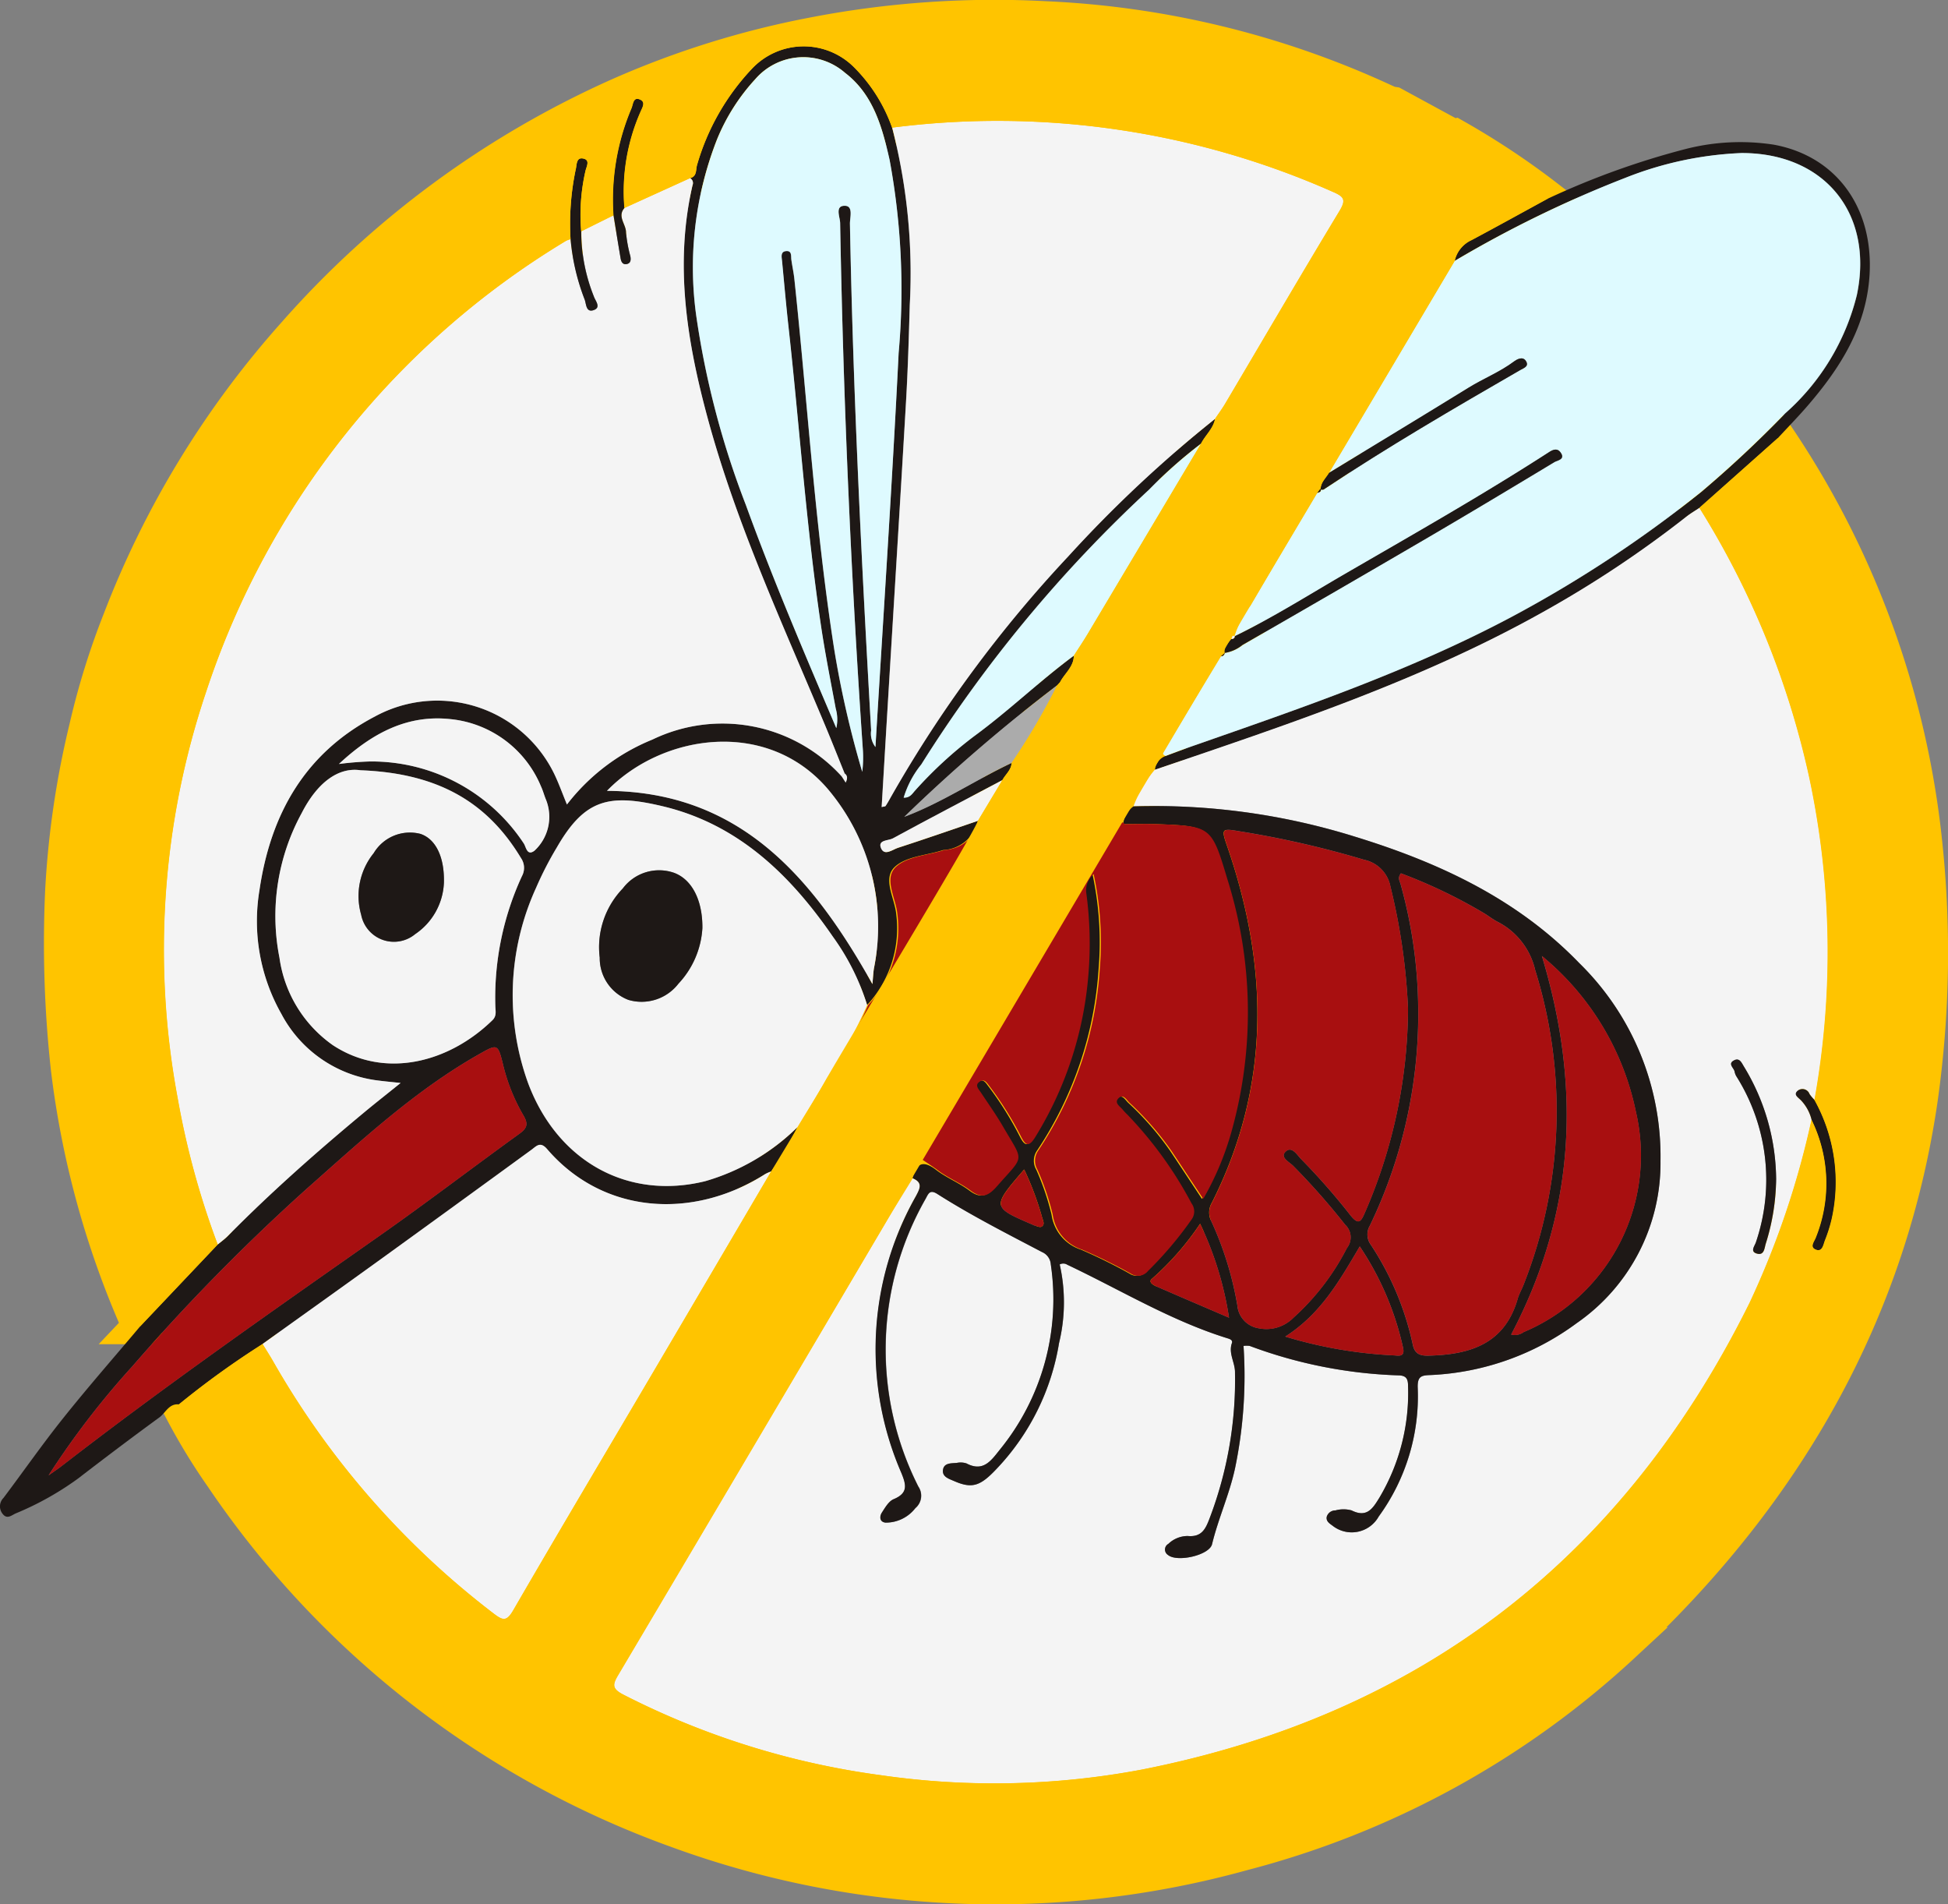 <svg xmlns="http://www.w3.org/2000/svg" width="109.84" height="107.352" viewBox="0 0 109.84 107.352">
  <rect x="0" y="0" width="109.84" height="107.352" fill="#808080" stroke="none"/>
  <g id="Mosquito_Suppression_Plus" transform="translate(-606.166 -1757.187)">
    <g id="Group_519" data-name="Group 519" transform="translate(606.166 1758.187)">
      <path id="Path_271" data-name="Path 271" d="M-298.159,87.8a50.185,50.185,0,0,1,8.176,21.938,58.845,58.845,0,0,1-.166,15.406c-1.709,11.589-7.283,21.881-16.761,30.689a49.953,49.953,0,0,1-21.4,11.721,52.23,52.23,0,0,1-31.992-1.308,52.32,52.32,0,0,1-25.545-19.889,34.3,34.3,0,0,1-2.46-4.087,48.756,48.756,0,0,1,4.712-3.4c.192.315.392.625.575.945a47.471,47.471,0,0,0,12.446,14.244c.538.413.74.461,1.121-.194,2.673-4.609,5.4-9.187,8.1-13.778q3.222-5.468,6.433-10.943a20.7,20.7,0,0,0,1.48-2.5c.557-.923,1.142-1.83,1.664-2.772a27.433,27.433,0,0,0,2.265-4.111,6.363,6.363,0,0,0,1.644-5.147c-.091-.9-.789-2-.067-2.656.638-.581,1.756-.636,2.663-.922a.349.349,0,0,1,.09-.02,2.107,2.107,0,0,0,1.921-1.644l1.377-2.293c.173-.325.5-.565.524-.973a37.8,37.8,0,0,0,2.568-4.374l-.021.025.182-.2c.26-.5.774-.869.778-1.5.257-.4.525-.8.77-1.208q3.2-5.369,6.4-10.742c.243-.48.692-.844.794-1.405.187-.279.389-.549.56-.838,2.148-3.627,4.273-7.268,6.453-10.876.387-.64.245-.808-.372-1.075a46.65,46.65,0,0,0-24.854-3.622,9.08,9.08,0,0,0-2.143-3.4,4.007,4.007,0,0,0-5.777.1,13.223,13.223,0,0,0-3.075,5.4c-.086.267.01.652-.4.749l-3.7,1.682a11.144,11.144,0,0,1,.893-5.392c.1-.246.333-.571-.015-.721-.4-.172-.389.287-.488.5a13.189,13.189,0,0,0-1.014,6.028l-1.812.9a11.062,11.062,0,0,1,.236-3.371c.05-.255.28-.613-.074-.717-.461-.136-.4.37-.472.612a14.947,14.947,0,0,0-.29,3.92,1.313,1.313,0,0,0-.258.093,46.741,46.741,0,0,0-20.291,25.414,45.543,45.543,0,0,0-1.6,22.962,46.278,46.278,0,0,0,2.25,8.206l-4.381,4.623a50.566,50.566,0,0,1-4.021-14.535,64.354,64.354,0,0,1-.319-10.067,50.2,50.2,0,0,1,1.338-9.1,42.424,42.424,0,0,1,1.9-6.125,52.277,52.277,0,0,1,9.8-16.075,53.279,53.279,0,0,1,18.374-13.516,50.449,50.449,0,0,1,10.862-3.383,53.7,53.7,0,0,1,13.13-.91A50.822,50.822,0,0,1-320.614,68.7c-.209.225-.616.313-.528.768.544.114.793-.559,1.309-.476l2.654,1.442a12.9,12.9,0,0,0-2.152,1.206c-.206.167-.713.235-.472.627s.527.008.761-.142a9.351,9.351,0,0,1,2.7-1.312,44.023,44.023,0,0,1,5.224,3.476c-1.435.783-2.864,1.574-4.306,2.343a1.689,1.689,0,0,0-.954,1.172l-7.088,11.946c-.179.3-.481.548-.475.946l-.01-.058-.186.247c-1.253,2.108-2.519,4.209-3.752,6.328a5.4,5.4,0,0,0-.917,1.756l.025-.008c-.183-.093-.149.08-.194.157-.184.233-.411.444-.373.783l.009-.012-.222.2q-1.568,2.59-3.133,5.182c-.08.133-.29.29,0,.434a.919.919,0,0,0-.6.782,6.769,6.769,0,0,0-1.2,2.062,1.471,1.471,0,0,0-.574,1c.633,0,1.216-.019,1.8,0,3.078.116,3.116.108,4,3.074a24.919,24.919,0,0,1,.26,14.2,16.429,16.429,0,0,1-1.611,3.855c-.65-.981-1.222-1.85-1.8-2.716a16.788,16.788,0,0,0-2.367-2.711c-.16-.155-.343-.494-.592-.264-.3.281.074.473.228.674a3.461,3.461,0,0,0,.257.266,22.14,22.14,0,0,1,3.616,5,.77.77,0,0,1-.006.925,20.85,20.85,0,0,1-2.445,2.888.73.73,0,0,1-.978.148,29.932,29.932,0,0,0-2.736-1.349,2.428,2.428,0,0,1-1.66-1.976,14.636,14.636,0,0,0-.861-2.533,1.006,1.006,0,0,1,.02-1.041,20.853,20.853,0,0,0,3.495-10.285,18.15,18.15,0,0,0-.346-5.335,1.217,1.217,0,0,0-.422,1.009,21.192,21.192,0,0,1,.108,4.877,20.508,20.508,0,0,1-2.98,8.942c-.394.641-.576.414-.828-.087a18.972,18.972,0,0,0-1.771-2.813c-.131-.175-.274-.4-.517-.241-.315.2-.09.411.047.616.427.641.873,1.27,1.259,1.935,1.181,2.035,1.217,1.573-.319,3.328-.486.556-.859.767-1.516.274-.588-.441-1.3-.722-1.882-1.17-.755-.58-1.12-.348-1.323.473-.481.786-.974,1.566-1.443,2.36q-7.573,12.815-15.151,25.627c-.335.565-.371.792.3,1.137a44.958,44.958,0,0,0,14.509,4.533,44.756,44.756,0,0,0,14.729-.322c15.769-3.115,27.146-11.963,34.26-26.335a48.67,48.67,0,0,0,3.479-10.287,8.158,8.158,0,0,1,.238,6.619c-.083.233-.38.554.017.7.362.132.411-.29.5-.521a8.136,8.136,0,0,0,.387-1.228,9.532,9.532,0,0,0-.975-6.693,47.08,47.08,0,0,0-.311-18.255,47.861,47.861,0,0,0-6.178-15.127Z" transform="translate(398.4 -64.1)" fill="#ffc400" stroke="#ffc400" stroke-width="2"/>
      <path id="Path_272" data-name="Path 272" d="M-334.1,88.646c-.1.561-.551.925-.794,1.405a26.535,26.535,0,0,0-2.931,2.591,76.672,76.672,0,0,0-12.848,15.494,5.51,5.51,0,0,0-.995,1.875c.368.009.486-.229.647-.406a23.323,23.323,0,0,1,3.353-3.08c1.945-1.425,3.672-3.1,5.6-4.524,0,.633-.519,1-.778,1.5l-.182.2.021-.025a95.376,95.376,0,0,0-8.624,7.416c2.131-.8,4.015-2.078,6.055-3.042-.02.407-.35.648-.523.973-2.062,1.091-4.13,2.171-6.179,3.285-.248.135-.858.081-.668.544s.647.088.955-.012c1.51-.49,3.01-1.013,4.514-1.524a2.107,2.107,0,0,1-1.921,1.644.349.349,0,0,0-.09.02c-.906.287-2.025.341-2.663.922-.722.659-.024,1.76.067,2.656a6.362,6.362,0,0,1-1.644,5.146,13.323,13.323,0,0,0-1.932-3.856c-2.4-3.484-5.347-6.339-9.586-7.35-3.018-.719-4.4-.422-5.974,2.313a19.215,19.215,0,0,0-1.171,2.275,14.566,14.566,0,0,0-.44,11.052c1.663,4.393,5.62,6.57,9.973,5.493a12.253,12.253,0,0,0,5.2-3.045,20.7,20.7,0,0,1-1.48,2.5,2.3,2.3,0,0,0-.333.146c-4.1,2.6-9.145,2.264-12.3-1.407-.395-.459-.6-.164-.892.045q-4.164,3.026-8.331,6.05c-2.269,1.639-4.548,3.263-6.823,4.893a48.762,48.762,0,0,0-4.712,3.4c-.563-.054-.749.475-1.1.734-1.543,1.126-3.069,2.278-4.583,3.444a16.921,16.921,0,0,1-3.51,1.965c-.234.1-.483.351-.73.049a.671.671,0,0,1,.032-.919c1.129-1.5,2.2-3.039,3.369-4.5,1.4-1.754,2.882-3.444,4.328-5.161l4.38-4.623c.186-.157.387-.3.558-.472,2.426-2.459,5.011-4.742,7.665-6.948.652-.542,1.319-1.065,2.089-1.686-.529-.057-.888-.089-1.245-.136a7.132,7.132,0,0,1-5.48-3.76,10.605,10.605,0,0,1-1.235-6.972c.626-4.271,2.551-7.721,6.512-9.793a7.338,7.338,0,0,1,10.138,3.295c.24.507.43,1.037.688,1.667a11.574,11.574,0,0,1,4.823-3.662,9.08,9.08,0,0,1,10.67,2.078l.226.351c.084-.185.136-.366-.062-.518-.357-.881-.706-1.766-1.073-2.643-2.394-5.728-5.019-11.369-6.65-17.388-1.169-4.315-1.878-8.668-.853-13.129a.317.317,0,0,0-.138-.4c.414-.1.317-.482.4-.749a13.223,13.223,0,0,1,3.075-5.4,4.007,4.007,0,0,1,5.777-.1,9.082,9.082,0,0,1,2.143,3.4,32.922,32.922,0,0,1,.993,9.982c-.053,1.818-.106,3.636-.211,5.452-.336,5.785-.7,11.568-1.046,17.352-.111,1.832-.218,3.665-.329,5.517.115-.031.2-.029.224-.065.118-.179.22-.368.326-.555a71.418,71.418,0,0,1,9.967-13.508A71.179,71.179,0,0,1-334.1,88.646Zm-21.364,17.445a2.2,2.2,0,0,0-.033-1.093c-.293-1.574-.607-3.146-.841-4.729-.823-5.585-1.207-11.218-1.827-16.826-.135-1.225-.242-2.454-.361-3.682-.024-.24-.1-.552.261-.564.3-.01.236.288.265.492.05.362.131.72.169,1.084.74,6.943,1.164,13.921,2.24,20.828A55.839,55.839,0,0,0-354,108.555a6.749,6.749,0,0,0,.039-1.173q-1.011-14.867-1.286-29.767c-.006-.336-.314-.978.266-.97.494.007.28.66.287,1.022.177,9.527.652,19.042,1.195,28.553a1.243,1.243,0,0,0,.243.936c.446-7.44.942-14.826,1.307-22.219a40.173,40.173,0,0,0-.509-10.875c-.416-1.848-.917-3.693-2.518-4.916a3.579,3.579,0,0,0-5.058.363,11.318,11.318,0,0,0-2.165,3.42,19.763,19.763,0,0,0-1.135,10.1,48.789,48.789,0,0,0,2.769,10.477C-359.029,97.725-357.267,101.852-355.461,106.091Zm-26.826,2.374c-1.245-.185-2.436.687-3.314,2.412a12.1,12.1,0,0,0-1.254,8.154,7.236,7.236,0,0,0,3.02,4.937c2.95,1.929,6.556.961,8.992-1.418.244-.238.168-.513.16-.777a16.331,16.331,0,0,1,1.5-7.341.973.973,0,0,0-.054-1.019C-375.137,110.262-377.918,108.63-382.287,108.466Zm-17.593,39.752c.25-.178.506-.348.749-.536,5.85-4.53,11.915-8.761,17.969-13.011,2.648-1.859,5.218-3.827,7.842-5.72.449-.324.49-.569.209-1.041A10.6,10.6,0,0,1-374.268,125c-.274-1.115-.321-1.1-1.3-.547-3.629,2.05-6.659,4.868-9.747,7.6a112.725,112.725,0,0,0-9.848,10.025A46.809,46.809,0,0,0-399.88,148.217Zm46.457-27.7c.03-.324.042-.6.082-.869a11.994,11.994,0,0,0-2.6-10.13c-3.424-4-9.334-3.111-12.45.105C-360.9,109.668-356.8,114.49-353.423,120.52Zm-30.087-12.407a17.394,17.394,0,0,1,1.74-.142,10.278,10.278,0,0,1,8.682,4.62c.135.2.182.725.6.412a2.6,2.6,0,0,0,.657-2.866c-.106-.25-.172-.519-.288-.764a6.192,6.192,0,0,0-5.081-3.787C-379.644,105.313-381.637,106.37-383.51,108.113Z" transform="translate(402.617 -66.043)" fill="#1e1816"/>
      <path id="Path_273" data-name="Path 273" d="M-242.189,86.24a1.689,1.689,0,0,1,.954-1.172c1.441-.769,2.871-1.561,4.306-2.343a44.9,44.9,0,0,1,7.785-2.8,12.421,12.421,0,0,1,4.945-.238c3.537.648,5.631,3.557,5.4,7.353-.182,2.923-1.65,5.228-3.486,7.359-.541.628-1.122,1.221-1.685,1.831l-4.408,3.934c-.251.169-.515.322-.752.509a61.789,61.789,0,0,1-8.062,5.359c-6.93,3.88-14.433,6.349-21.9,8.9a.919.919,0,0,1,.6-.782c.534-.2,1.066-.4,1.6-.585,6.062-2.12,12.131-4.19,17.841-7.216a69.306,69.306,0,0,0,10.756-7.078,64.883,64.883,0,0,0,4.744-4.435,13.07,13.07,0,0,0,4.042-6.675c.963-4.6-1.826-8.007-6.5-8a19.86,19.86,0,0,0-6.559,1.4A65.062,65.062,0,0,0-242.189,86.24Z" transform="translate(324.215 -72.531)" fill="#1e1816"/>
      <path id="Path_278" data-name="Path 278" d="M-295.8,139.766c7.472-2.546,14.975-5.016,21.9-8.9a61.792,61.792,0,0,0,8.062-5.359c.237-.187.5-.34.752-.509A47.862,47.862,0,0,1-258.9,140.13a47.079,47.079,0,0,1,.311,18.255,2.149,2.149,0,0,1-.292-.341.423.423,0,0,0-.673-.179c-.243.22.029.362.2.541a2.429,2.429,0,0,1,.593,1.1,48.672,48.672,0,0,1-3.479,10.287c-7.114,14.372-18.492,23.22-34.261,26.335a44.756,44.756,0,0,1-14.729.322,44.959,44.959,0,0,1-14.509-4.533c-.675-.344-.639-.572-.3-1.137q7.594-12.8,15.151-25.627c.469-.794.962-1.573,1.443-2.36.593.244.416.58.184,1.014a17.488,17.488,0,0,0-.828,15.579c.283.687.406,1.153-.426,1.5-.278.116-.477.47-.66.75-.149.228-.138.534.2.571a2.1,2.1,0,0,0,1.684-.818.911.911,0,0,0,.167-1.214,17.131,17.131,0,0,1,.414-16.23c.155-.288.237-.533.662-.262,1.9,1.208,3.9,2.226,5.895,3.272a.813.813,0,0,1,.494.691,13.412,13.412,0,0,1-2.88,10.458c-.48.606-.929,1.264-1.873.766a1.063,1.063,0,0,0-.549-.029c-.3.027-.7-.007-.771.359-.085.426.329.536.632.669,1.024.447,1.483.261,2.385-.694a13.409,13.409,0,0,0,3.521-7.094,9.714,9.714,0,0,0,.037-4.427.419.419,0,0,1,.425.014c2.986,1.411,5.823,3.145,9,4.137.145.045.35.1.284.286-.2.57.164,1.065.175,1.613a21.9,21.9,0,0,1-1.421,8.233c-.232.619-.449,1.1-1.248,1.025a1.58,1.58,0,0,0-1.091.446.362.362,0,0,0-.018.623c.51.427,2.333.02,2.485-.609.354-1.46.988-2.828,1.3-4.3a25.571,25.571,0,0,0,.474-6.876,1.353,1.353,0,0,1,.348,0,26.343,26.343,0,0,0,8.375,1.66c.479.005.552.219.555.622a11.535,11.535,0,0,1-1.612,6.266c-.37.6-.7,1.161-1.571.725a1.717,1.717,0,0,0-.912,0,.508.508,0,0,0-.49.354c-.053.255.154.381.328.508a1.742,1.742,0,0,0,2.6-.516,11.51,11.51,0,0,0,2.2-7.29c-.016-.645.242-.669.74-.687A14.981,14.981,0,0,0-272,170.954a10.964,10.964,0,0,0,4.715-9.134,15.246,15.246,0,0,0-4.582-11.158c-3.506-3.626-7.92-5.674-12.658-7.129A37.99,37.99,0,0,0-297,141.828,6.768,6.768,0,0,1-295.8,139.766Zm35.036,23.075a12.342,12.342,0,0,0-1.824-6.358c-.125-.205-.241-.5-.549-.336-.364.189-.027.41.028.615a.913.913,0,0,0,.089.26,10.935,10.935,0,0,1,1.122,9.364c-.066.228-.376.557.086.663.383.088.391-.334.463-.564A12.477,12.477,0,0,0-260.764,162.841Z" transform="translate(360.913 -97.371)" fill="#f4f4f4"/>
      <path id="Path_279" data-name="Path 279" d="M-352.57,84.026a.317.317,0,0,1,.138.4c-1.025,4.462-.316,8.814.853,13.129,1.631,6.018,4.256,11.659,6.65,17.388.367.877.715,1.762,1.073,2.643l-.164.167a9.08,9.08,0,0,0-10.67-2.078,11.574,11.574,0,0,0-4.823,3.662c-.259-.63-.449-1.161-.688-1.667a7.338,7.338,0,0,0-10.138-3.295c-3.961,2.072-5.886,5.522-6.512,9.793a10.605,10.605,0,0,0,1.234,6.972,7.132,7.132,0,0,0,5.48,3.76c.357.047.715.078,1.245.136-.77.621-1.437,1.144-2.089,1.686-2.654,2.207-5.239,4.489-7.665,6.948-.171.172-.372.315-.558.472a46.307,46.307,0,0,1-2.249-8.206,45.544,45.544,0,0,1,1.6-22.962,46.741,46.741,0,0,1,20.291-25.414,1.31,1.31,0,0,1,.258-.093,12.368,12.368,0,0,0,.789,3.393c.094.236.065.755.5.613.458-.15.1-.527.022-.775a9.83,9.83,0,0,1-.709-3.674l1.813-.9c.133.809.265,1.618.4,2.426.033.189.117.368.35.319s.234-.258.2-.439a7.659,7.659,0,0,1-.245-1.342c0-.467-.512-.9-.086-1.382Z" transform="translate(391.482 -74.985)" fill="#f4f4f4"/>
      <path id="Path_280" data-name="Path 280" d="M-241.65,86.989a65.059,65.059,0,0,1,9.614-4.683,19.861,19.861,0,0,1,6.559-1.4c4.672-.006,7.461,3.4,6.5,8a13.07,13.07,0,0,1-4.042,6.675,64.883,64.883,0,0,1-4.744,4.435,69.3,69.3,0,0,1-10.756,7.078c-5.71,3.026-11.78,5.1-17.841,7.216-.537.188-1.069.389-1.6.585-.289-.144-.079-.3,0-.434q1.562-2.594,3.133-5.183c.132,0,.189-.088.222-.2l-.009.012a2.119,2.119,0,0,0,1-.446q5.148-2.969,10.283-5.959c2.444-1.43,4.872-2.887,7.3-4.35.177-.107.65-.152.347-.558-.162-.218-.372-.179-.628-.014-3.752,2.423-7.636,4.625-11.5,6.864-2.072,1.2-4.1,2.485-6.257,3.531a5.4,5.4,0,0,1,.916-1.756c1.233-2.12,2.5-4.22,3.751-6.328.108-.048.269-.057.186-.248l.01.058c.059,0,.134.015.177-.014,3.6-2.394,7.331-4.568,11.073-6.727.2-.115.524-.206.323-.518-.182-.283-.524-.079-.662.025-.8.6-1.727.964-2.568,1.484-2.614,1.615-5.244,3.2-7.868,4.8Z" transform="translate(323.676 -73.279)" fill="#defaff"/>
      <path id="Path_281" data-name="Path 281" d="M-274.235,93.7a71.175,71.175,0,0,0-8.289,7.763,71.419,71.419,0,0,0-9.967,13.508c-.106.187-.208.376-.326.555-.024.037-.109.034-.224.065.111-1.853.218-3.685.329-5.517.35-5.784.711-11.568,1.046-17.352.105-1.816.158-3.634.211-5.452a32.923,32.923,0,0,0-.993-9.982,46.655,46.655,0,0,1,24.854,3.623c.617.268.759.436.372,1.075-2.18,3.608-4.306,7.249-6.453,10.876C-273.846,93.148-274.048,93.418-274.235,93.7Z" transform="translate(342.756 -71.094)" fill="#f4f4f4"/>
      <path id="Path_282" data-name="Path 282" d="M-369.985,215.367c2.274-1.631,4.554-3.254,6.823-4.893q4.173-3.015,8.331-6.05c.288-.209.5-.5.892-.045,3.156,3.671,8.206,4.012,12.3,1.407a2.3,2.3,0,0,1,.333-.146q-3.216,5.472-6.434,10.943c-2.7,4.591-5.432,9.168-8.1,13.778-.38.655-.583.607-1.121.194a47.47,47.47,0,0,1-12.446-14.244C-369.593,215.991-369.793,215.682-369.985,215.367Z" transform="translate(384.79 -140.601)" fill="#f4f4f4"/>
      <path id="Path_283" data-name="Path 283" d="M-322.853,179.764a12.253,12.253,0,0,1-5.2,3.045c-4.354,1.076-8.31-1.1-9.973-5.493a14.566,14.566,0,0,1,.44-11.052,19.215,19.215,0,0,1,1.171-2.275c1.576-2.735,2.956-3.032,5.974-2.313,4.239,1.01,7.19,3.865,9.586,7.35a13.322,13.322,0,0,1,1.932,3.856,27.42,27.42,0,0,1-2.265,4.112C-321.711,177.934-322.3,178.841-322.853,179.764Zm-5.361-11.224c.014-1.6-.607-2.739-1.581-3.109a2.557,2.557,0,0,0-2.906.878,4.766,4.766,0,0,0-1.3,3.9,2.517,2.517,0,0,0,1.612,2.378,2.622,2.622,0,0,0,2.827-.914A5,5,0,0,0-328.214,168.54Z" transform="translate(367.819 -117.222)" fill="#f4f4f4"/>
      <path id="Path_284" data-name="Path 284" d="M-279.252,162.063a37.992,37.992,0,0,1,12.476,1.706c4.738,1.455,9.153,3.5,12.658,7.129a15.246,15.246,0,0,1,4.582,11.158,10.964,10.964,0,0,1-4.715,9.134,14.981,14.981,0,0,1-8.237,2.932c-.5.018-.755.043-.74.687a11.51,11.51,0,0,1-2.2,7.29,1.742,1.742,0,0,1-2.6.516c-.173-.127-.381-.252-.328-.508a.508.508,0,0,1,.49-.354,1.717,1.717,0,0,1,.912,0c.872.437,1.2-.122,1.571-.725a11.535,11.535,0,0,0,1.612-6.266c0-.4-.076-.617-.555-.622a26.341,26.341,0,0,1-8.375-1.66,1.353,1.353,0,0,0-.348,0,25.566,25.566,0,0,1-.474,6.876c-.315,1.476-.949,2.844-1.3,4.3-.152.629-1.974,1.036-2.485.609a.362.362,0,0,1,.018-.623,1.58,1.58,0,0,1,1.091-.446c.8.074,1.016-.407,1.248-1.025a21.9,21.9,0,0,0,1.421-8.233c-.011-.549-.374-1.043-.175-1.613.066-.189-.139-.241-.284-.286-3.178-.992-6.016-2.726-9-4.137a.419.419,0,0,0-.425-.014,9.713,9.713,0,0,1-.037,4.427,13.409,13.409,0,0,1-3.521,7.094c-.9.956-1.361,1.141-2.385.694-.3-.133-.717-.242-.632-.669.073-.366.472-.332.771-.359a1.063,1.063,0,0,1,.548.029c.944.5,1.392-.16,1.873-.766a13.412,13.412,0,0,0,2.88-10.458.813.813,0,0,0-.494-.691c-1.99-1.046-4-2.064-5.9-3.272-.425-.271-.507-.026-.662.262a17.13,17.13,0,0,0-.414,16.23.911.911,0,0,1-.167,1.214,2.1,2.1,0,0,1-1.684.818c-.337-.037-.347-.343-.2-.571.182-.28.382-.634.66-.75.832-.348.709-.813.426-1.5a17.489,17.489,0,0,1,.828-15.579c.232-.435.408-.77-.184-1.014.2-.822.568-1.053,1.323-.473.583.448,1.293.728,1.882,1.17.657.493,1.029.282,1.516-.274,1.536-1.755,1.5-1.293.319-3.328-.385-.665-.832-1.294-1.259-1.935-.137-.205-.362-.414-.047-.616.244-.156.387.066.517.241a18.972,18.972,0,0,1,1.771,2.813c.252.5.433.728.828.087a20.508,20.508,0,0,0,2.98-8.942,21.2,21.2,0,0,0-.108-4.877,1.217,1.217,0,0,1,.422-1.009,18.15,18.15,0,0,1,.346,5.335,20.853,20.853,0,0,1-3.495,10.285,1,1,0,0,0-.02,1.041,14.644,14.644,0,0,1,.861,2.533,2.428,2.428,0,0,0,1.66,1.976,29.916,29.916,0,0,1,2.736,1.349.73.73,0,0,0,.978-.148,20.857,20.857,0,0,0,2.445-2.888.77.77,0,0,0,.006-.925,22.14,22.14,0,0,0-3.616-5,3.453,3.453,0,0,1-.257-.266c-.154-.2-.531-.393-.228-.674.249-.23.431.109.592.264a16.79,16.79,0,0,1,2.367,2.711c.578.866,1.15,1.735,1.8,2.716a16.43,16.43,0,0,0,1.611-3.855,24.92,24.92,0,0,0-.26-14.2c-.881-2.965-.919-2.958-4-3.074-.582-.022-1.165,0-1.8,0A1.471,1.471,0,0,1-279.252,162.063Zm15.479,11.391a34.96,34.96,0,0,0-.995-6.881,1.906,1.906,0,0,0-1.483-1.5,54.627,54.627,0,0,0-7.107-1.618c-.908-.158-.942-.1-.634.79,2.371,6.834,2.489,13.577-.845,20.17a1.072,1.072,0,0,0-.027,1.036,18.878,18.878,0,0,1,1.468,4.753,1.427,1.427,0,0,0,1.21,1.282,2.143,2.143,0,0,0,1.948-.594,13.642,13.642,0,0,0,3.02-3.934.969.969,0,0,0-.1-1.31,39.547,39.547,0,0,0-2.936-3.324c-.218-.213-.735-.466-.44-.78.349-.372.665.164.871.382a37.211,37.211,0,0,1,2.746,3.117c.536.71.664.406.9-.144A29.038,29.038,0,0,0-263.773,173.454Zm-.4-7.615c-.2.26-.069.427-.022.6a26.844,26.844,0,0,1,.989,6.646,27.452,27.452,0,0,1-2.715,12.607.976.976,0,0,0,.054,1.093,16.474,16.474,0,0,1,2.353,5.584c.1.522.353.673.886.661,2.343-.055,4.309-.65,5.041-3.216.076-.264.221-.508.322-.766A26.649,26.649,0,0,0-256.6,171.3a4.083,4.083,0,0,0-2.111-2.724c-.3-.152-.566-.374-.86-.541A29.206,29.206,0,0,0-264.171,165.839Zm6.214,26a.83.83,0,0,0,.7-.137,10.806,10.806,0,0,0,6.333-12.423,15.365,15.365,0,0,0-5.3-8.781C-253.964,177.986-254.371,185.036-257.957,191.841Zm-12.737.115a25.287,25.287,0,0,0,6.094,1.058c.277.009.673.13.55-.432a16.653,16.653,0,0,0-2.441-5.708C-267.643,188.818-268.689,190.672-270.695,191.955Zm-4.8-6.358a15.906,15.906,0,0,1-2.7,3.086c-.254.189.059.367.246.448,1.316.574,2.637,1.137,4.084,1.759A18.756,18.756,0,0,0-275.494,185.6Zm-9.921-3.061c-1.825,2.118-1.825,2.118.466,3.106a.537.537,0,0,0,.083.04c.145.033.328.132.427.078.2-.107.1-.318.044-.49A16.978,16.978,0,0,0-285.415,182.536Z" transform="translate(343.165 -117.606)" fill="#1e1816"/>
      <path id="Path_285" data-name="Path 285" d="M-280.709,128.966c-1.93,1.428-3.657,3.1-5.6,4.524a23.327,23.327,0,0,0-3.353,3.08c-.161.176-.279.415-.647.406a5.511,5.511,0,0,1,.995-1.875,76.671,76.671,0,0,1,12.848-15.494,26.528,26.528,0,0,1,2.93-2.591q-3.2,5.372-6.4,10.742C-280.184,128.168-280.452,128.564-280.709,128.966Z" transform="translate(341.265 -93.008)" fill="#defaff"/>
      <path id="Path_286" data-name="Path 286" d="M-249.873,128.287c2.16-1.046,4.186-2.33,6.257-3.531,3.862-2.239,7.747-4.441,11.5-6.864.255-.165.466-.2.628.014.3.407-.17.451-.347.558-2.425,1.463-4.852,2.92-7.3,4.35q-5.129,3-10.283,5.959a2.119,2.119,0,0,1-1,.446c-.038-.338.189-.55.373-.783.1-.005.186-.036.194-.157Z" transform="translate(319.472 -93.411)" fill="#1e1816"/>
      <path id="Path_287" data-name="Path 287" d="M-284.171,151.416c-2.04.964-3.924,2.243-6.055,3.042a95.369,95.369,0,0,1,8.624-7.416A37.8,37.8,0,0,1-284.171,151.416Z" transform="translate(341.218 -109.411)" fill="#ababab"/>
      <path id="Path_288" data-name="Path 288" d="M-238.02,112.874c2.624-1.6,5.254-3.189,7.868-4.8.842-.52,1.769-.885,2.568-1.484.139-.1.48-.308.662-.025.2.311-.124.4-.323.518-3.742,2.159-7.474,4.333-11.073,6.727-.043.029-.118.01-.177.014C-238.5,113.422-238.2,113.179-238.02,112.874Z" transform="translate(312.958 -87.218)" fill="#1e1816"/>
      <path id="Path_289" data-name="Path 289" d="M-287.7,161.12c-1.5.511-3,1.034-4.514,1.524-.308.1-.763.482-.955.012s.42-.409.668-.544c2.049-1.114,4.117-2.194,6.179-3.285Z" transform="translate(342.845 -115.849)" fill="#f4f4f4"/>
      <path id="Path_290" data-name="Path 290" d="M-178.542,198.949a2.428,2.428,0,0,0-.593-1.1c-.173-.179-.446-.321-.2-.541a.423.423,0,0,1,.673.179,2.149,2.149,0,0,0,.292.341,9.532,9.532,0,0,1,.975,6.693,8.136,8.136,0,0,1-.387,1.228c-.092.231-.141.654-.5.521-.4-.145-.1-.466-.017-.7A8.158,8.158,0,0,0-178.542,198.949Z" transform="translate(280.693 -136.812)" fill="#1e1816"/>
      <path id="Path_291" data-name="Path 291" d="M-325.768,80.327c-.426.482.09.916.086,1.382a7.662,7.662,0,0,0,.245,1.342c.032.181.035.39-.2.439s-.318-.13-.35-.319c-.138-.808-.269-1.617-.4-2.426a13.184,13.184,0,0,1,1.014-6.028c.1-.215.088-.675.488-.5.347.15.11.475.015.721A11.145,11.145,0,0,0-325.768,80.327Z" transform="translate(360.981 -69.605)" fill="#1e1816"/>
      <path id="Path_292" data-name="Path 292" d="M-331.1,85.678a9.832,9.832,0,0,0,.709,3.674c.081.248.436.625-.022.775-.433.142-.4-.377-.5-.613a12.366,12.366,0,0,1-.789-3.393,14.943,14.943,0,0,1,.29-3.92c.068-.242.011-.748.472-.612.353.1.123.463.073.717A11.066,11.066,0,0,0-331.1,85.678Z" transform="translate(363.873 -73.642)" fill="#1e1816"/>
      <path id="Path_293" data-name="Path 293" d="M-249.394,140.919c-.008.122-.09.152-.194.157C-249.544,141-249.578,140.825-249.394,140.919Z" transform="translate(319.018 -106.051)" fill="#f4f4f4"/>
      <path id="Path_294" data-name="Path 294" d="M-271.265,146.862l.182-.2Z" transform="translate(330.86 -109.205)" fill="#f4f4f4"/>
      <path id="Path_295" data-name="Path 295" d="M-250.658,143c-.033.113-.089.2-.222.2Z" transform="translate(319.724 -107.201)" fill="#1e1816"/>
      <path id="Path_296" data-name="Path 296" d="M-238.742,122.605c.082.191-.078.2-.186.248Z" transform="translate(313.194 -96.061)" fill="#1e1816"/>
      <path id="Path_297" data-name="Path 297" d="M-308.4,106.833c-1.806-4.239-3.568-8.367-5.1-12.586a48.8,48.8,0,0,1-2.769-10.477,19.764,19.764,0,0,1,1.135-10.1,11.317,11.317,0,0,1,2.165-3.42,3.579,3.579,0,0,1,5.058-.363c1.6,1.223,2.1,3.068,2.518,4.916a40.172,40.172,0,0,1,.509,10.875c-.365,7.393-.862,14.779-1.308,22.219a1.244,1.244,0,0,1-.243-.936c-.542-9.511-1.017-19.026-1.195-28.553-.007-.362.206-1.015-.287-1.022-.58-.008-.272.634-.266.97q.263,14.9,1.286,29.767a6.752,6.752,0,0,1-.039,1.173,55.844,55.844,0,0,1-1.586-6.953c-1.077-6.907-1.5-13.885-2.24-20.828-.039-.363-.119-.722-.169-1.084-.029-.2.04-.5-.265-.492-.365.012-.285.323-.261.564.118,1.228.225,2.456.361,3.682.62,5.607,1,11.241,1.827,16.826.234,1.583.548,3.155.841,4.729A2.2,2.2,0,0,1-308.4,106.833Z" transform="translate(355.556 -66.785)" fill="#defaff"/>
      <path id="Path_298" data-name="Path 298" d="M-363.6,157.573c4.369.164,7.149,1.8,9.046,4.949a.973.973,0,0,1,.054,1.019,16.33,16.33,0,0,0-1.5,7.341c.008.264.084.539-.16.777-2.436,2.38-6.042,3.347-8.992,1.418a7.236,7.236,0,0,1-3.02-4.937,12.1,12.1,0,0,1,1.254-8.154C-366.036,158.259-364.845,157.387-363.6,157.573Zm4.7,6.334c.036-1.487-.489-2.472-1.328-2.747a2.379,2.379,0,0,0-2.632,1.087,3.843,3.843,0,0,0-.706,3.475,1.88,1.88,0,0,0,3.047,1.087A3.678,3.678,0,0,0-358.9,163.907Z" transform="translate(383.93 -115.15)" fill="#f4f4f4"/>
      <path id="Path_299" data-name="Path 299" d="M-396.584,216.157a46.819,46.819,0,0,1,4.72-6.141,112.728,112.728,0,0,1,9.848-10.025c3.088-2.734,6.118-5.552,9.747-7.6.976-.551,1.023-.568,1.3.547a10.6,10.6,0,0,0,1.157,2.912c.281.472.24.717-.209,1.041-2.624,1.893-5.195,3.861-7.842,5.72-6.053,4.25-12.118,8.482-17.969,13.011C-396.078,215.809-396.334,215.98-396.584,216.157Z" transform="translate(399.321 -133.983)" fill="#a80f10"/>
      <path id="Path_300" data-name="Path 300" d="M-312.213,167.719c-3.376-6.029-7.48-10.851-14.97-10.893,3.116-3.216,9.026-4.1,12.45-.105a11.994,11.994,0,0,1,2.6,10.13C-312.172,167.12-312.184,167.394-312.213,167.719Z" transform="translate(361.408 -113.242)" fill="#f4f4f4"/>
      <path id="Path_301" data-name="Path 301" d="M-360.5,153.731c1.872-1.743,3.866-2.8,6.314-2.527a6.193,6.193,0,0,1,5.081,3.787c.116.245.182.514.288.764a2.6,2.6,0,0,1-.657,2.866c-.422.313-.469-.216-.6-.412a10.278,10.278,0,0,0-8.682-4.62A17.394,17.394,0,0,0-360.5,153.731Z" transform="translate(379.61 -111.661)" fill="#f4f4f4"/>
      <path id="Path_302" data-name="Path 302" d="M-297.846,157.987c.2.152.146.333.062.518l-.226-.351Z" transform="translate(345.471 -115.39)" fill="#f4f4f4"/>
      <path id="Path_303" data-name="Path 303" d="M-184.94,200.285a12.479,12.479,0,0,1-.586,3.645c-.072.23-.08.651-.463.564-.462-.106-.152-.435-.086-.663a10.935,10.935,0,0,0-1.122-9.364.915.915,0,0,1-.089-.26c-.055-.205-.392-.426-.028-.615.308-.16.424.131.549.336A12.342,12.342,0,0,1-184.94,200.285Z" transform="translate(285.089 -134.815)" fill="#1e1816"/>
      <path id="Path_304" data-name="Path 304" d="M-322.334,173.265a5,5,0,0,1-1.35,3.134,2.622,2.622,0,0,1-2.827.914,2.517,2.517,0,0,1-1.612-2.378,4.766,4.766,0,0,1,1.3-3.9,2.557,2.557,0,0,1,2.906-.878C-322.941,170.525-322.32,171.666-322.334,173.265Z" transform="translate(361.939 -121.947)" fill="#1e1816"/>
      <path id="Path_305" data-name="Path 305" d="M-241.128,175.074a29.037,29.037,0,0,1-2.4,11.449c-.241.549-.368.854-.9.144a37.214,37.214,0,0,0-2.746-3.117c-.206-.218-.522-.755-.871-.382-.295.314.222.567.44.78a39.541,39.541,0,0,1,2.936,3.324.968.968,0,0,1,.1,1.31,13.642,13.642,0,0,1-3.02,3.934,2.143,2.143,0,0,1-1.948.594,1.427,1.427,0,0,1-1.21-1.282,18.879,18.879,0,0,0-1.468-4.753,1.072,1.072,0,0,1,.027-1.036c3.334-6.593,3.216-13.337.845-20.17-.309-.888-.274-.948.634-.79a54.634,54.634,0,0,1,7.107,1.618,1.906,1.906,0,0,1,1.483,1.5A34.959,34.959,0,0,1-241.128,175.074Z" transform="translate(320.521 -119.226)" fill="#a80f10"/>
      <path id="Path_306" data-name="Path 306" d="M-230.783,170.409a29.2,29.2,0,0,1,4.6,2.2c.294.167.559.39.86.541a4.083,4.083,0,0,1,2.111,2.725,26.65,26.65,0,0,1-.661,17.741c-.1.258-.246.5-.322.766-.732,2.566-2.7,3.161-5.041,3.216-.533.012-.781-.138-.886-.661a16.475,16.475,0,0,0-2.353-5.584.976.976,0,0,1-.054-1.093,27.452,27.452,0,0,0,2.715-12.607,26.844,26.844,0,0,0-.989-6.646C-230.852,170.836-230.986,170.669-230.783,170.409Z" transform="translate(309.778 -122.176)" fill="#a80f10"/>
      <path id="Path_307" data-name="Path 307" d="M-214.812,202.024c3.586-6.8,3.993-13.855,1.738-21.34a15.364,15.364,0,0,1,5.3,8.781,10.806,10.806,0,0,1-6.333,12.423A.83.83,0,0,1-214.812,202.024Z" transform="translate(300.02 -127.789)" fill="#a80f10"/>
      <path id="Path_308" data-name="Path 308" d="M-242.886,221.853c2.006-1.284,3.052-3.138,4.2-5.082a16.654,16.654,0,0,1,2.441,5.708c.123.562-.273.441-.55.432A25.285,25.285,0,0,1-242.886,221.853Z" transform="translate(315.357 -147.504)" fill="#a80f10"/>
      <path id="Path_309" data-name="Path 309" d="M-256.831,213.958a18.753,18.753,0,0,1,1.629,5.293c-1.447-.622-2.768-1.186-4.084-1.759-.186-.081-.5-.259-.246-.448A15.9,15.9,0,0,0-256.831,213.958Z" transform="translate(324.502 -145.967)" fill="#a80f10"/>
      <path id="Path_310" data-name="Path 310" d="M-276.914,207.212a16.978,16.978,0,0,1,1.021,2.734c.054.172.154.383-.044.49-.1.054-.283-.045-.427-.079a.537.537,0,0,1-.083-.04C-278.738,209.33-278.738,209.33-276.914,207.212Z" transform="translate(334.664 -142.281)" fill="#a80f10"/>
      <path id="Path_311" data-name="Path 311" d="M-353.251,168.141a3.678,3.678,0,0,1-1.618,2.9,1.88,1.88,0,0,1-3.047-1.087,3.843,3.843,0,0,1,.706-3.475,2.379,2.379,0,0,1,2.632-1.087C-353.74,165.668-353.215,166.653-353.251,168.141Z" transform="translate(378.282 -119.384)" fill="#1e1816"/>
    </g>
    <path id="Path_312" data-name="Path 312" d="M-299.88,177.935a27.432,27.432,0,0,0,2.265-4.111,6.363,6.363,0,0,0,1.644-5.147c-.091-.9-.789-2-.067-2.656.638-.581,1.756-.636,2.663-.922a.35.35,0,0,1,.09-.02,2.107,2.107,0,0,0,1.921-1.644c.424-.706,8.222-.262,8.192.185.633,0,1.216-.019,1.8,0,3.078.116,3.116.108,4,3.074a24.921,24.921,0,0,1,.26,14.2,16.435,16.435,0,0,1-1.611,3.855c-.65-.981-1.222-1.85-1.8-2.716a16.791,16.791,0,0,0-2.367-2.711c-.16-.155-.343-.494-.592-.264-.3.281.074.473.228.674A3.464,3.464,0,0,0-283,180a22.136,22.136,0,0,1,3.616,5,.77.77,0,0,1-.006.925,20.852,20.852,0,0,1-2.446,2.888.73.73,0,0,1-.978.148,29.923,29.923,0,0,0-2.736-1.349,2.428,2.428,0,0,1-1.661-1.976,14.636,14.636,0,0,0-.861-2.533,1,1,0,0,1,.02-1.041,20.854,20.854,0,0,0,3.495-10.285,18.153,18.153,0,0,0-.346-5.335,1.217,1.217,0,0,0-.422,1.009,21.2,21.2,0,0,1,.108,4.877,20.508,20.508,0,0,1-2.98,8.942c-.394.641-.576.414-.828-.087a18.961,18.961,0,0,0-1.771-2.812c-.131-.175-.274-.4-.517-.241-.315.2-.09.411.047.616.426.641.873,1.27,1.259,1.935,1.181,2.035,1.217,1.573-.319,3.328-.486.556-.859.767-1.516.274-.588-.441-1.3-.722-1.882-1.17C-294.478,182.535-300.4,178.876-299.88,177.935Z" transform="translate(952.735 1640.023)" fill="#a80f10"/>
    <path id="Path_313" data-name="Path 313" d="M-298.159,87.8a50.185,50.185,0,0,1,8.176,21.938,58.845,58.845,0,0,1-.166,15.406c-1.709,11.589-7.283,21.881-16.761,30.689a49.953,49.953,0,0,1-21.4,11.721,52.23,52.23,0,0,1-31.992-1.308,52.32,52.32,0,0,1-25.545-19.889,34.3,34.3,0,0,1-2.46-4.087,48.756,48.756,0,0,1,4.712-3.4c.192.315.392.625.575.945a47.471,47.471,0,0,0,12.446,14.244c.538.413.74.461,1.121-.194,2.673-4.609,5.4-9.187,8.1-13.778q3.222-5.468,6.433-10.943c.5-.831,2.622-4.327,3.145-5.269.76-1.367,8.182-13.594,8.516-14.5l1.377-2.293c.173-.325.5-.565.524-.973a37.8,37.8,0,0,0,2.568-4.374l-.021.025.182-.2c.26-.5.774-.869.778-1.5.257-.4.525-.8.77-1.208q3.2-5.369,6.4-10.742c.243-.48.692-.844.794-1.405.187-.279.389-.549.56-.838,2.148-3.627,4.273-7.268,6.453-10.876.387-.64.245-.808-.372-1.075a46.65,46.65,0,0,0-24.854-3.622,9.08,9.08,0,0,0-2.143-3.4,4.007,4.007,0,0,0-5.777.1,13.223,13.223,0,0,0-3.075,5.4c-.086.267.01.652-.4.749l-3.7,1.682a11.144,11.144,0,0,1,.893-5.392c.1-.246.333-.571-.015-.721-.4-.172-.389.287-.488.5a13.189,13.189,0,0,0-1.014,6.028l-1.812.9a11.062,11.062,0,0,1,.236-3.371c.05-.255.28-.613-.074-.717-.461-.136-.4.37-.472.612a14.947,14.947,0,0,0-.29,3.92,1.313,1.313,0,0,0-.258.093,46.741,46.741,0,0,0-20.291,25.414,45.543,45.543,0,0,0-1.6,22.962,46.278,46.278,0,0,0,2.25,8.206l-4.381,4.623a50.566,50.566,0,0,1-4.021-14.535,64.354,64.354,0,0,1-.319-10.067,50.2,50.2,0,0,1,1.338-9.1,42.424,42.424,0,0,1,1.9-6.125,52.277,52.277,0,0,1,9.8-16.075,53.279,53.279,0,0,1,18.374-13.516,50.449,50.449,0,0,1,10.862-3.383,53.7,53.7,0,0,1,13.13-.91A50.822,50.822,0,0,1-320.614,68.7c-.209.225-.616.313-.528.768.544.114.793-.559,1.309-.476l2.654,1.442a12.9,12.9,0,0,0-2.152,1.206c-.206.167-.713.235-.472.627s.527.008.761-.142a9.351,9.351,0,0,1,2.7-1.312,44.023,44.023,0,0,1,5.224,3.476c-1.435.783-2.864,1.574-4.306,2.343a1.689,1.689,0,0,0-.954,1.172l-7.088,11.946c-.179.3-.481.548-.475.946l-.01-.058-.186.247c-1.253,2.108-34.335,58.085-39.4,66.62-.335.565-.371.792.3,1.137a44.958,44.958,0,0,0,14.509,4.533,44.756,44.756,0,0,0,14.729-.322c15.769-3.115,27.146-11.963,34.26-26.335a48.67,48.67,0,0,0,3.479-10.287,8.158,8.158,0,0,1,.238,6.619c-.083.233-.38.554.017.7.362.132.411-.29.5-.521a8.136,8.136,0,0,0,.387-1.228,9.532,9.532,0,0,0-.975-6.693,47.08,47.08,0,0,0-.311-18.255,47.861,47.861,0,0,0-6.178-15.127Z" transform="translate(1004.566 1694.087)" fill="#ffc400"/>
  </g>
</svg>
